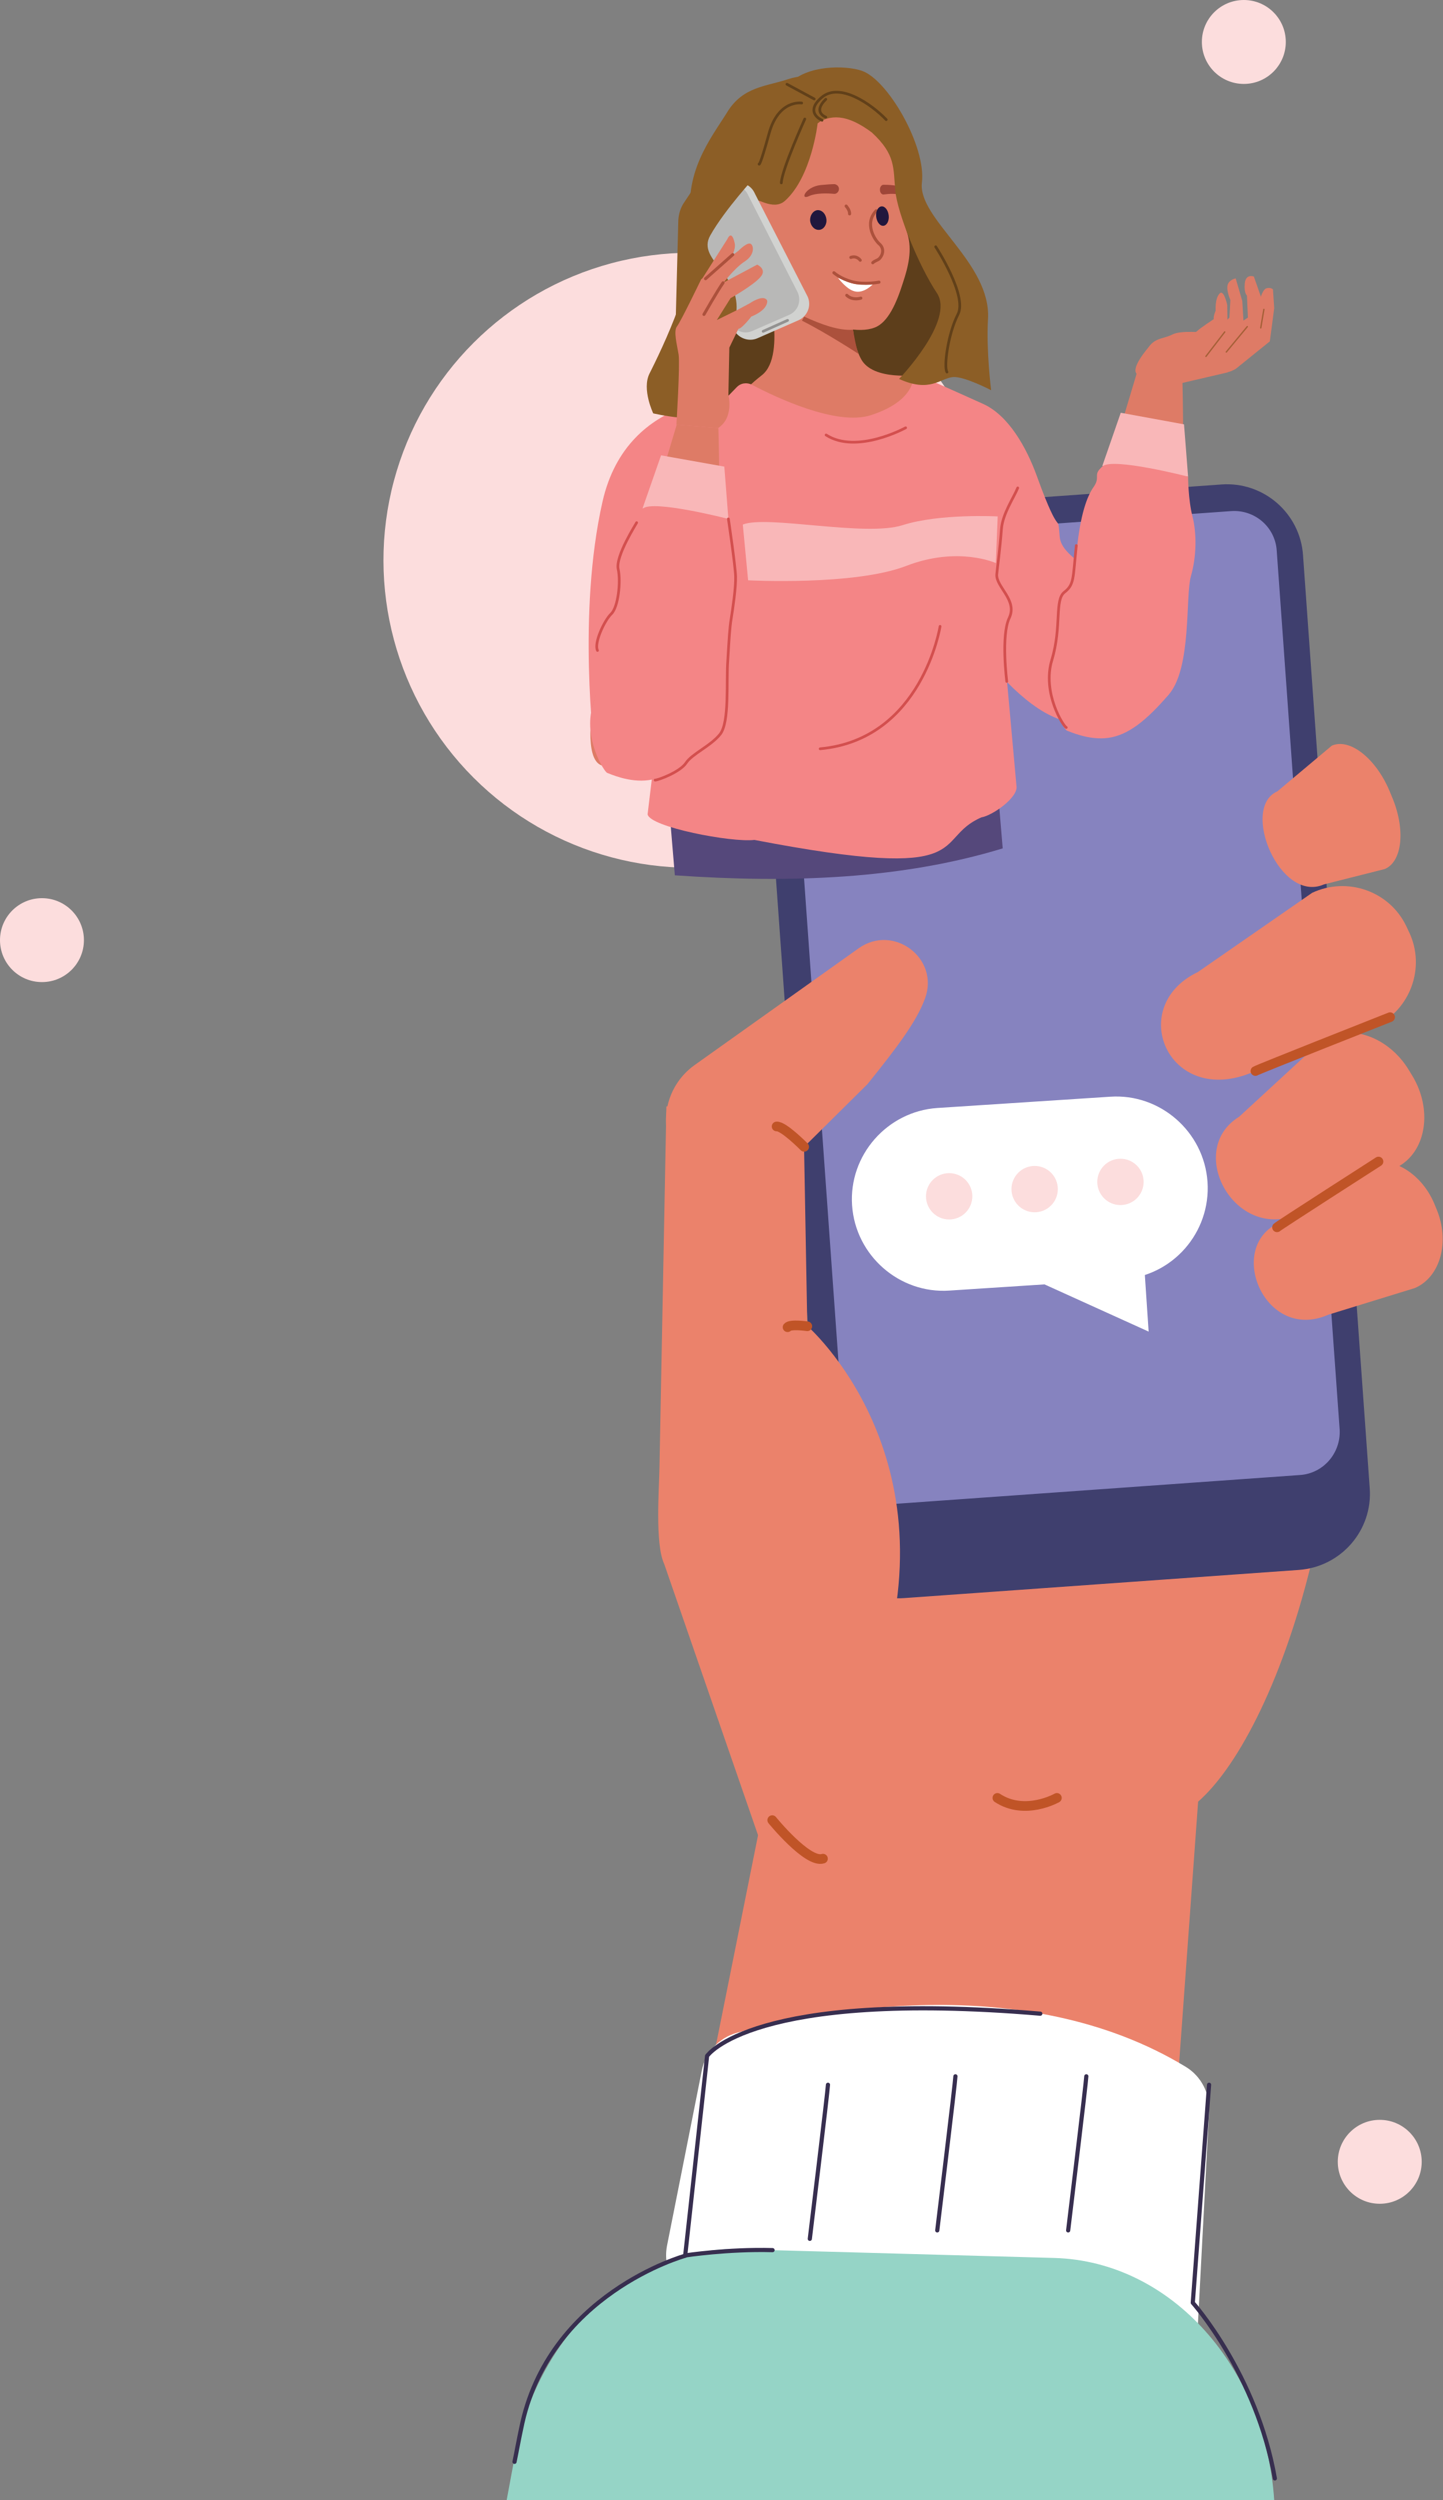 <?xml version="1.0" encoding="utf-8"?>
<!-- Generator: Adobe Illustrator 25.4.1, SVG Export Plug-In . SVG Version: 6.00 Build 0)  -->
<svg version="1.1" id="Layer_1" xmlns="http://www.w3.org/2000/svg" xmlns:xlink="http://www.w3.org/1999/xlink" x="0px" y="0px"
	 viewBox="0 0 460.8 798.3" style="enable-background:new 0 0 460.8 798.3;" xml:space="preserve">
<rect x="0" y="0" width="460.8" height="798.3" fill="#808080" stroke="none"/>
<style type="text/css">
	.st0{fill:#EB826B;}
	.st1{fill:#C8C8C8;}
	.st2{fill:#FFFFFF;}
	.st3{fill:#3F3F6E;}
	.st4{fill:#8683BF;}
	.st5{fill:#95D4C6;}
	.st6{fill:none;stroke:#372E4F;stroke-width:1.337;stroke-linecap:round;stroke-linejoin:round;stroke-miterlimit:10;}
	.st7{fill:none;stroke:#C05427;stroke-width:3.089;stroke-linecap:round;stroke-linejoin:round;stroke-miterlimit:10;}
	.st8{fill:#FCDDDD;}
	.st9{fill:#55487B;}
	.st10{fill:#5D3E1B;}
	.st11{fill:#F48586;}
	.st12{fill:#DE7B66;}
	.st13{fill:none;stroke:#AC513C;stroke-width:0.972;stroke-linecap:round;stroke-linejoin:round;stroke-miterlimit:10;}
	.st14{fill:#9F4638;}
	.st15{fill:#C8624A;}
	.st16{fill:#AC513C;}
	.st17{fill:#F9B7B8;}
	.st18{fill:none;stroke:#D34F4E;stroke-width:0.864;stroke-linecap:round;stroke-linejoin:round;stroke-miterlimit:10;}
	.st19{fill:none;stroke:#A66038;stroke-width:0.439;stroke-linecap:round;stroke-linejoin:round;stroke-miterlimit:10;}
	.st20{fill:#8C5E26;}
	.st21{fill:#D1D2D0;}
	.st22{fill:#B8B8B7;}
	.st23{fill:none;stroke:#614019;stroke-width:0.864;stroke-linecap:round;stroke-linejoin:round;stroke-miterlimit:10;}
	.st24{fill:none;stroke:#929190;stroke-width:0.864;stroke-linecap:round;stroke-linejoin:round;stroke-miterlimit:10;}
	.st25{fill:#21173D;}
</style>
<g>
	<path class="st0" d="M199.5,798.3h166.9l16.2-223c26.5-23.2,58-115,40.2-213.6l-154.8,95L199.5,798.3z"/>
	<polygon class="st1" points="286.1,487.8 289.3,487.8 289.2,487.5 286,487.5 	"/>
	
		<rect x="333.9" y="478.9" transform="matrix(1.851428e-02 -1 1 1.851428e-02 -160.553 813.422)" class="st2" width="0.3" height="19.2"/>
	
		<rect x="304.7" y="448.9" transform="matrix(1.851105e-02 -1 1 1.851105e-02 -130.02 784.543)" class="st2" width="59.7" height="19.2"/>
	<polygon class="st2" points="272.9,278.1 272,278 271,331.8 271.8,331.8 	"/>
	<polygon class="st1" points="355.2,489.1 409.2,490 409.2,490.1 354.9,489.1 	"/>
	<path class="st3" d="M414.8,501.3l-126.1,9c-13.5,1-25.2-9.2-26.1-22.6l-21.3-297.9c-1-13.5,9.2-25.2,22.6-26.1l126.1-9
		c13.5-1,25.2,9.2,26.1,22.6l21.3,297.9C438.4,488.6,428.3,500.3,414.8,501.3z"/>
	<path class="st4" d="M415.1,471l-130.5,9.3c-7.5,0.5-14-5.1-14.5-12.6L250.1,187c-0.5-7.5,5.1-14,12.6-14.5l130.5-9.3
		c7.5-0.5,14,5.1,14.5,12.6l20.1,280.7C428.2,464,422.6,470.5,415.1,471z"/>
	<path class="st2" d="M235.3,649.1c24.4-6.7,91.6-20.6,143.4,10.9c4.9,3,7.7,8.5,7.4,14.2l-3.6,68.5c-0.5,9.3-8.9,16.2-18.1,14.7
		l-138.4-21.7c-8.8-1.4-14.7-9.8-13-18.6l11.1-55.9C225.2,655.4,229.6,650.7,235.3,649.1z"/>
	<path class="st5" d="M239.2,718.3L239.2,718.3c-35.5-2.5-67.3,25.5-74.8,66l-2.6,14h245.1c-2.8-41.9-32.5-76.2-70.2-77.3
		L239.2,718.3z"/>
	<path class="st6" d="M386.1,665.7l-5.2,69.6c0,0,20.4,22.9,26.2,56.1"/>
	<path class="st6" d="M164.3,786.1c0.7-3.3,1.3-6.8,2.1-10.5c8.5-43.2,52.4-55.3,52.4-55.3l7-63.8c0,0,14.3-21.3,106.4-13.5"/>
	<path class="st6" d="M218.8,720.2c0,0,13.6-2.1,27.9-1.7"/>
	<path class="st6" d="M264.4,665.7c0,1.5-5.8,49.2-5.8,49.2"/>
	<path class="st6" d="M305.1,663c0,1.5-5.8,49.2-5.8,49.2"/>
	<path class="st6" d="M346.9,663c0,1.5-5.8,49.2-5.8,49.2"/>
	<path class="st7" d="M337.5,574.1c0,0-10.2,5.8-19,0"/>
	<path class="st0" d="M401.7,341.6l37.5-13.9c11.2-5.3,16.1-18.8,10.8-30l-0.9-1.9c-5.3-11.2-18.8-16-30.1-10.7l-36.5,25.3
		C358.9,321.7,373.7,355.1,401.7,341.6z"/>
	<path class="st0" d="M422.8,282.4l19.4-4.9c5.7-2.4,6.7-12.9,2.2-23.3l-0.7-1.7c-4.4-10.4-12.7-16.9-18.4-14.4l-17.4,14.6
		C396,257.9,408.7,288.6,422.8,282.4z"/>
	<path class="st0" d="M417.4,386.2l29.5-13.9c8.7-5.2,10.5-18.2,4.1-28.8l-1.1-1.8c-6.4-10.6-18.8-15-27.4-9.8l-26.8,24.7
		C377.5,367.8,395.9,399.4,417.4,386.2z"/>
	<path class="st0" d="M424.2,419.8l27.6-8.5c8.2-3.5,11.3-14.9,6.9-25.3l-0.7-1.7c-4.4-10.4-14.8-16-23-12.4l-26.4,18.5
		C391.2,398,403.8,428.8,424.2,419.8z"/>
	<path class="st7" d="M407.8,391.9c0.6-0.6,32.4-21,32.4-21"/>
	<path class="st7" d="M400.9,342c0.7-0.5,43-17.2,43-17.2"/>
	<path class="st0" d="M256.5,352l1.3,71.4c0,0,47.7,41.5,22,114.7l-37.7,48l-30-86.7c-3-6.4-1.6-24.2-1.5-31.3l2.2-114.8L256.5,352z
		"/>
	<path class="st7" d="M246.6,581.2c0,0,11.3,13.9,16.2,12.3"/>
	<path class="st7" d="M257.8,423.5c0,0-5.4-0.8-6.3,0.3"/>
	<path class="st0" d="M247.2,375.7l29.8-29.5c9.5-11.8,15.7-20,18.4-27.4c4.7-12.8-10.1-23.9-21.2-16l-52.4,37.3
		c-9.8,7-12.1,20.6-5.1,30.4l0,0C223.8,380.3,237.4,382.6,247.2,375.7z"/>
	<path class="st7" d="M256.8,366.2c0,0-6.6-6.7-8.8-6.5"/>
	<circle class="st8" cx="13.4" cy="300.2" r="13.4"/>
	<circle class="st8" cx="397.2" cy="13.4" r="13.4"/>
	<circle class="st8" cx="440.6" cy="690.3" r="13.4"/>
	<path class="st2" d="M358.4,408.5l-55.2,3.6c-16,1.1-30-11.2-31.1-27.2v0c-1.1-16,11.2-30,27.2-31.1l55.2-3.6
		c16-1.1,30,11.2,31.1,27.2l0,0C386.7,393.5,374.5,407.5,358.4,408.5z"/>
	<polygon class="st2" points="365,398.4 366.8,425.2 324,405.8 	"/>
	<g>
		
			<ellipse transform="matrix(0.707 -0.707 0.707 0.707 -61.878 208.452)" class="st8" cx="220.7" cy="178.9" rx="98.2" ry="98.2"/>
		<path class="st9" d="M215.5,279.5c37.1,2.6,72.6,1.2,104.7-8.6l-3-35.9l-104.7,8.6L215.5,279.5z"/>
		<path class="st10" d="M234.9,127.3c0,0,12.7-1.6,23.2-2.2c10.5-0.6,29-4.2,29-4.2s36.1-5.8-5.3-81.4L252.9,36L236.1,80l-7.7,45.6
			L234.9,127.3z"/>
		<path class="st11" d="M293.1,119.7c0,0,6.3,2.7,20.9,9.3c8.1,3.7,13.8,13.9,17.1,23c7.9,21.9,6.5,10.5,7.3,19.4
			c0.8,8.9,20.3,12,18.2,26.7c-2.1,14.7,16.7,23.6,16.7,23.6s-20.4,18.7-41.8,4.5c-21.4-14.2-39.6-53.1-39.6-53.1L293.1,119.7z"/>
		<path class="st12" d="M265.5,29.3c13.7,2.8,23.9,14.9,23.7,29c0,0.4,0,0.9-0.1,1.3c-0.8,12.3-0.2,12.1,0.7,15.1
			c1.5,5.2,0.3,10.3-1.5,15.7c-2,6.3-4.7,12.6-9,14.2c-10.3,4-32.9-9.2-32.9-9.2s-2.8-6.3-3.3-17.9c-0.5-11.7-0.2-18.1-0.2-18.1
			s7.6-32.9,15.4-31.5C260.5,28.3,263,28.8,265.5,29.3z"/>
		<path class="st12" d="M293.1,119.7c0,0-14.3,2-18.1-5c-3.8-7-2.5-15.9-2.5-15.9l-28.1-10.4c0,0,7.2,24.9-1.1,31.4
			c-6.5,5.1-10.9,10.5-10.9,10.5l26.5,28.4l46.3-18.9L293.1,119.7z"/>
		<path class="st13" d="M279.8,67.3c-3.9,4.1-0.5,9.3,1,10.6c1.3,1.1,1.5,3,0.1,4.6c-0.5,0.6-1.5,0.7-2.2,1.4"/>
		<path class="st14" d="M267.9,60.5c-0.1,0.8-0.8,1.5-1.6,1.4c-2.1-0.2-5.8-0.3-7.9,0.7c-3.1,1.5-1.3-2.9,3.6-3.5
			c2.1-0.2,3.5-0.3,4.5-0.3C267.3,58.9,268,59.6,267.9,60.5L267.9,60.5z"/>
		<path class="st14" d="M281,60.7c0,0.8,0.6,1.5,1.2,1.4c1.6-0.2,4.3-0.5,5.9,0.5c2.3,1.4,1.1-3-2.6-3.4c-1.6-0.2-2.7-0.2-3.4-0.2
			C281.5,59,280.9,59.8,281,60.7L281,60.7z"/>
		<path class="st11" d="M291.7,118c0,0,2.6,9.4-13.7,14.6c-11,3.5-30.6-5.9-37.8-9.7c-1.7-0.9-3.7-0.6-5,0.8L232,127l-17.4,68.3
			l-7.8,64.7c0.6,4.1,27,9.1,34.1,8.2c72.3,13.9,56.3-0.2,72.5-7.2c3.6-0.6,11.8-6.4,11.2-10l-3.4-37.6l2.7-35.7
			c0.8-10.1-1.7-20.1-7-28.7l-14.6-23.4L291.7,118z"/>
		<path class="st12" d="M248.4,73.7c0,0,0.6-10.4-10-10.2c-10.6,0.1-6.5,18,3,21.7C250.8,88.9,248.4,73.7,248.4,73.7z"/>
		<path class="st11" d="M237.2,126.9c0,0-36.7-2.5-44.8,33.3s-2.6,78.9-2.6,78.9l52-34.4L237.2,126.9z"/>
		<path class="st15" d="M240.9,77.5c1.4,1.3,3.2-0.2,2.4-2c-1.1-2.6-2.8-5-5-4.1C235.9,72.3,238.4,75.2,240.9,77.5z"/>
		<path class="st13" d="M274.7,83.1c0,0-1.1-1.6-3-0.9"/>
		<path class="st2" d="M278.8,90.7c0,0-2.9,3.2-6,2.3c-2.6-0.7-5.2-4.3-5.2-4.3s2.3,1,3.4,1.4c1.7,0.6,2.5,0.9,6,0.6
			C279.5,90.4,278.8,90.7,278.8,90.7z"/>
		<path class="st13" d="M280.7,90.1c0,0-4.7,0.9-8.5-0.1c-3.8-1-5.9-2.9-5.9-2.9"/>
		<path class="st13" d="M274.9,95.2c0,0-2.6,0.9-4.5-0.9"/>
		<path class="st16" d="M272.4,105.3c0,0,1.2,7.2,1.9,7.8c0,0-10.4-6.8-18.2-10.7l0.7-1.3C262.3,103.6,267.7,105.6,272.4,105.3z"/>
		<path class="st12" d="M229.4,136.7c0,0,3.1,94.5-10.7,103.8c-13.8,9.3-20.8,5.9-26.6,3.9c-5.8-2-2.8-19.3-2.8-19.3l26.8-89.5
			L229.4,136.7z"/>
		<polygon class="st17" points="231.3,149 232.6,165.7 205.2,162.3 211.1,145.4 		"/>
		<path class="st11" d="M232.6,165.7c0,0,0,7.2,1.4,12.7c1.4,5.5,1.3,12.8-0.5,19.1c-1.8,6.2,0.3,29.1-7,37.7
			c-7.4,8.6-13.1,13-19.3,13.9s-12.4-2-13.3-2.3c-0.9-0.3-7.8-11-4.6-21.6c3.2-10.6,0.8-19.1,4-21.6c3.2-2.5,2.7-4.4,3.8-14.9
			c1.1-10.6,3.1-16.6,5.4-19.8c1.9-2.8,0.2-3.5,1.7-5.4c0.3-0.3,0.6-0.7,1.1-1.1C208.5,159.5,232.6,165.7,232.6,165.7z"/>
		<path class="st12" d="M377.5,118.3c0,0,3.3,98.7-11.2,108.4c-14.4,9.7-12.9,1.9-19-0.2c-6.1-2.1-11.7-15.9-11.7-15.9l28-93.4
			L377.5,118.3z"/>
		<polygon class="st17" points="378.1,135.5 379.4,152.2 352,148.8 357.9,131.8 		"/>
		<path class="st11" d="M379.4,152.2c0,0,0,7.2,1.4,12.7c1.4,5.5,1.3,12.8-0.5,19.1c-1.8,6.2,0.3,29.1-7,37.7
			c-7.4,8.6-13.1,13-19.3,13.9s-12.4-2-13.3-2.3s-7.8-11-4.6-21.6c3.2-10.6,0.8-19.1,4-21.6c3.2-2.5,2.7-4.4,3.8-14.9
			c1.1-10.6,3.1-16.6,5.4-19.8c1.9-2.8,0.2-3.5,1.7-5.4c0.3-0.3,0.6-0.7,1.1-1.1C355.3,146,379.4,152.2,379.4,152.2z"/>
		<path class="st18" d="M340.5,232.3c-0.9-0.3-7.8-11-4.6-21.6c3.2-10.6,0.8-19.1,4-21.6c3.2-2.5,2.7-4.4,3.8-14.9"/>
		<path class="st12" d="M384.6,106.2c0,0-7.5-0.8-10.2,0.6c-2.7,1.4-5.4,1-7.5,3.9c-0.5,0.7-6,6.9-3.8,8.8
			c3.4,2.9,10.5,3.7,10.5,3.7l18.5-4.3l-3.7-9.9C388.4,105.3,387,107.4,384.6,106.2z"/>
		<path class="st12" d="M406.5,92.4l0.4,6l-1.4,10.6l-10.9,8.8c0,0-2,1.1-2.6,1l0.7-9.5l8-3.9c0,0,0.5-4.6,0.8-5.5
			c0,0,0.9-7,2.8-7.8C405.7,91.6,406.5,92.4,406.5,92.4z"/>
		<path class="st12" d="M384.7,111.8l7.3-7.2l-0.1-7.2c0,0-1.1-5.3-2.5-3.6c-1.5,1.7-1.2,5.4-1.2,5.4s-0.8,1.8-0.6,2.7
			c0,0-4.4,2.9-5.3,3.8c-0.9,0.9-9.1,4.7-9.1,4.7l6.5,6.5L384.7,111.8z"/>
		<path class="st12" d="M383.9,117.4c0,0,4.8,2.2,8.1,1.4l9.9-11.1c0,0,1.6-5.6,1.3-11.4l-2.8-8c0,0-2.6-1-2.9,2.2
			c-0.3,3.1,0.7,3.9,0.7,3.9l0.3,7l-7.8,5.3L383.9,117.4z"/>
		<path class="st12" d="M382.6,119l14.6-14.6l-0.5-8.3l-2.1-7.2c0,0-2.2,0.4-2.6,2.2c-0.4,1.8,0.9,4.7,0.9,4.7l-0.3,5.6l-7.9,8.3
			l-5.1,5.8L382.6,119z"/>
		<line class="st19" x1="398.3" y1="104.3" x2="391.6" y2="112.4"/>
		<line class="st19" x1="391.1" y1="106" x2="385.1" y2="113.8"/>
		<line class="st19" x1="402.6" y1="104.7" x2="403.6" y2="98.8"/>
		<path class="st20" d="M260,39.9c0,0-12.2-8.5-8-13.1c5.6-6.1,18-6,23.2-4.2c8.3,2.8,20.6,24.1,19.2,35.7
			c-1.4,11.6,22.2,25.6,21.1,43.6c-0.6,10,1,22.7,1,22.7s-8.6-4.5-12.2-4.2c-4.1,0.4-7.3,5.1-17.2,0.6c0,0,17.9-18.6,12.1-27.4
			c-5.8-8.7-12.6-25.4-13.3-32.7c-0.7-7.3,0.2-11.5-7.5-18.6C270.5,36.4,265.1,36.3,260,39.9z"/>
		<path class="st20" d="M261.1,39.4c0,0-1.9,17-10.4,24.7c-3.9,3.5-9.5-1.5-11.3-0.6c-2.1,1-0.2,8.2-1.4,17
			c-2.2,16.3-11.6,30.3-6.8,38.8c0,0-0.8,8.4-3.7,12.4c-2.9,4-18.9,0.3-18.9,0.3s-3.7-7.7-1.2-12.7c7-13.9,16.1-35,13.6-47.2
			c-3.3-16.7,6.3-28.3,11.3-36.4c5-8.1,12.5-8.1,19.3-10.4c6.9-2.3,17.5-0.9,17.9,3.5C270.2,33.1,261.1,39.4,261.1,39.4z"/>
		<path class="st21" d="M254.9,102.3l-13,5.7c-2.9,1.3-6.4-0.1-7.7-3l-15-32.2c-1.3-2.9-1.1-6.1,1.9-7.4l12.9-6.3
			c2.9-1.3,5.8-0.2,7.1,2.8l16.8,32.8C259.2,97.6,257.9,101,254.9,102.3z"/>
		<path class="st22" d="M252.1,100.5l-11.9,5.2c-2.7,1.2-5.8-0.1-7.1-2.9l-14.1-30.3c-1.2-2.8-1-5.7,1.7-6.9l11.8-5.8
			c2.7-1.2,5.3-0.1,6.5,2.7l15.7,30.8C256,96.1,254.8,99.3,252.1,100.5z"/>
		<path class="st23" d="M262.5,38.4c0,0-5.8-2.4-0.1-7.3c5.7-4.9,15.8,2.1,20.6,7.1"/>
		<path class="st23" d="M263.7,37.4c0,0-4.3-1.5,0-5.7"/>
		<line class="st23" x1="260" y1="31.6" x2="251.3" y2="26.9"/>
		<path class="st23" d="M298.8,78.8c0,0,10.2,15.6,7.1,21.6c-3.1,6-4.6,16.7-3.5,18.4"/>
		<path class="st23" d="M257,38c0,0-7.3,16.1-7.5,20.4"/>
		<path class="st23" d="M256,32.9c0,0-7.4-1.2-10.4,9.7c-3,10.9-3.2,9.8-3.2,9.8"/>
		<path class="st20" d="M241.1,56.5c0,0-9.7,10.5-14.3,18.7c-4.6,8.2,11.2,12.4,8,26.6c-3.1,14.2-19.4,15.3-19.4,15.3l1.2-46.6
			c0.1-2.1,0.7-4.2,1.9-5.9L228.9,49L241.1,56.5z"/>
		<g>
			<g>
				<g>
					<path class="st12" d="M245,96.4c-0.1,1-0.8,2.9-5.1,4.7c0,0-3,3.9-4.1,3.9l-2.9,6l-0.3,15.1c0,0,1.9,7.2-3.3,10.6l-13.3-1.1
						c0,0,1.2-19.3,0.7-22.4s-1.7-7.5-0.5-9c1.2-1.5,7.7-15,7.7-15l12-9.2c0,0,2.8-2.9,3.9-2.1c1,0.8,1.1,3.6-2,5.6
						c-3.1,2-6.7,6.7-6.7,6.7l10.7-5.7c0,0,3.3,1.5,1,4c-2.2,2.6-9.5,6.7-9.5,6.7l-4.4,7l6.7-3.3l3.9-2.1c0,0,2.6-1.8,4.3-1.6
						C244.6,95.3,245.1,95.8,245,96.4z"/>
					<path class="st12" d="M232.3,76.3l-8.2,12.9c0,0,2.8,1.4,2.7,1.1c0-0.2,8.9-8.3,7.8-12.7C233.6,73.1,232.3,76.3,232.3,76.3z"/>
				</g>
				<line class="st13" x1="234" y1="81.3" x2="225.3" y2="89"/>
			</g>
			<path class="st13" d="M224.8,100.4c0,0,4.2-7.4,6.1-10.1"/>
		</g>
		<line class="st24" x1="251.5" y1="102.3" x2="243.7" y2="105.8"/>
		<path class="st18" d="M321.5,217.6c0,0-1.9-14.7,0.8-20.3c2.7-5.7-4.3-9.9-4-13.9c0.2-2.3,1-7.7,1.5-14.5
			c0.4-4.9,3.9-9.9,5.2-13.1"/>
		<path class="st18" d="M232.6,165.7c0,0,2.2,14.8,2.3,18.4c0.1,3.6-0.9,10.3-1.4,13.4c-0.5,3-0.7,6.8-1.1,13.5
			c-0.5,6.6,0.6,19.5-2.4,23.4c-3,3.8-9,6.3-10.9,9.2c-1.9,2.9-8.9,5.5-9.9,5.5"/>
		<path class="st18" d="M203.3,166.9c-0.1,0.3-6.8,10.7-5.9,14.8c0.9,4.1,0,12.2-2.2,14.3c-2.2,2.1-5.6,9.4-4.4,11.7"/>
		<path class="st25" d="M279.8,69.2c0.2,1.7,1.2,3,2.3,2.9c1.1-0.1,1.9-1.6,1.7-3.3c-0.2-1.7-1.2-3-2.3-2.9
			C280.4,66,279.6,67.5,279.8,69.2z"/>
		<path class="st25" d="M258.7,70.5c0.2,1.7,1.4,3,2.9,2.9c1.4-0.1,2.5-1.6,2.3-3.4c-0.2-1.7-1.4-3-2.9-2.9
			C259.6,67.3,258.6,68.8,258.7,70.5z"/>
		<path class="st13" d="M270.2,65.8c0,0,1.2,1.3,1.1,2.5"/>
		<path class="st17" d="M318.6,164.9c0,0-18.5-1-30.4,2.8c-11.9,3.8-43.3-3.3-51-0.2l1.7,17.8c0,0,33.9,1.8,50.5-4.6
			c16.6-6.4,28.6-0.9,28.6-0.9L318.6,164.9z"/>
		<path class="st18" d="M300.2,200c0,0-5.7,36.1-38.3,39.1"/>
		<path class="st18" d="M289.2,136.6c0,0-15.6,8.6-25.4,2.3"/>
	</g>
	<circle class="st8" cx="303.1" cy="382" r="7.4"/>
	<circle class="st8" cx="330.4" cy="379.7" r="7.4"/>
	<circle class="st8" cx="357.8" cy="377.4" r="7.4"/>
</g>
</svg>

